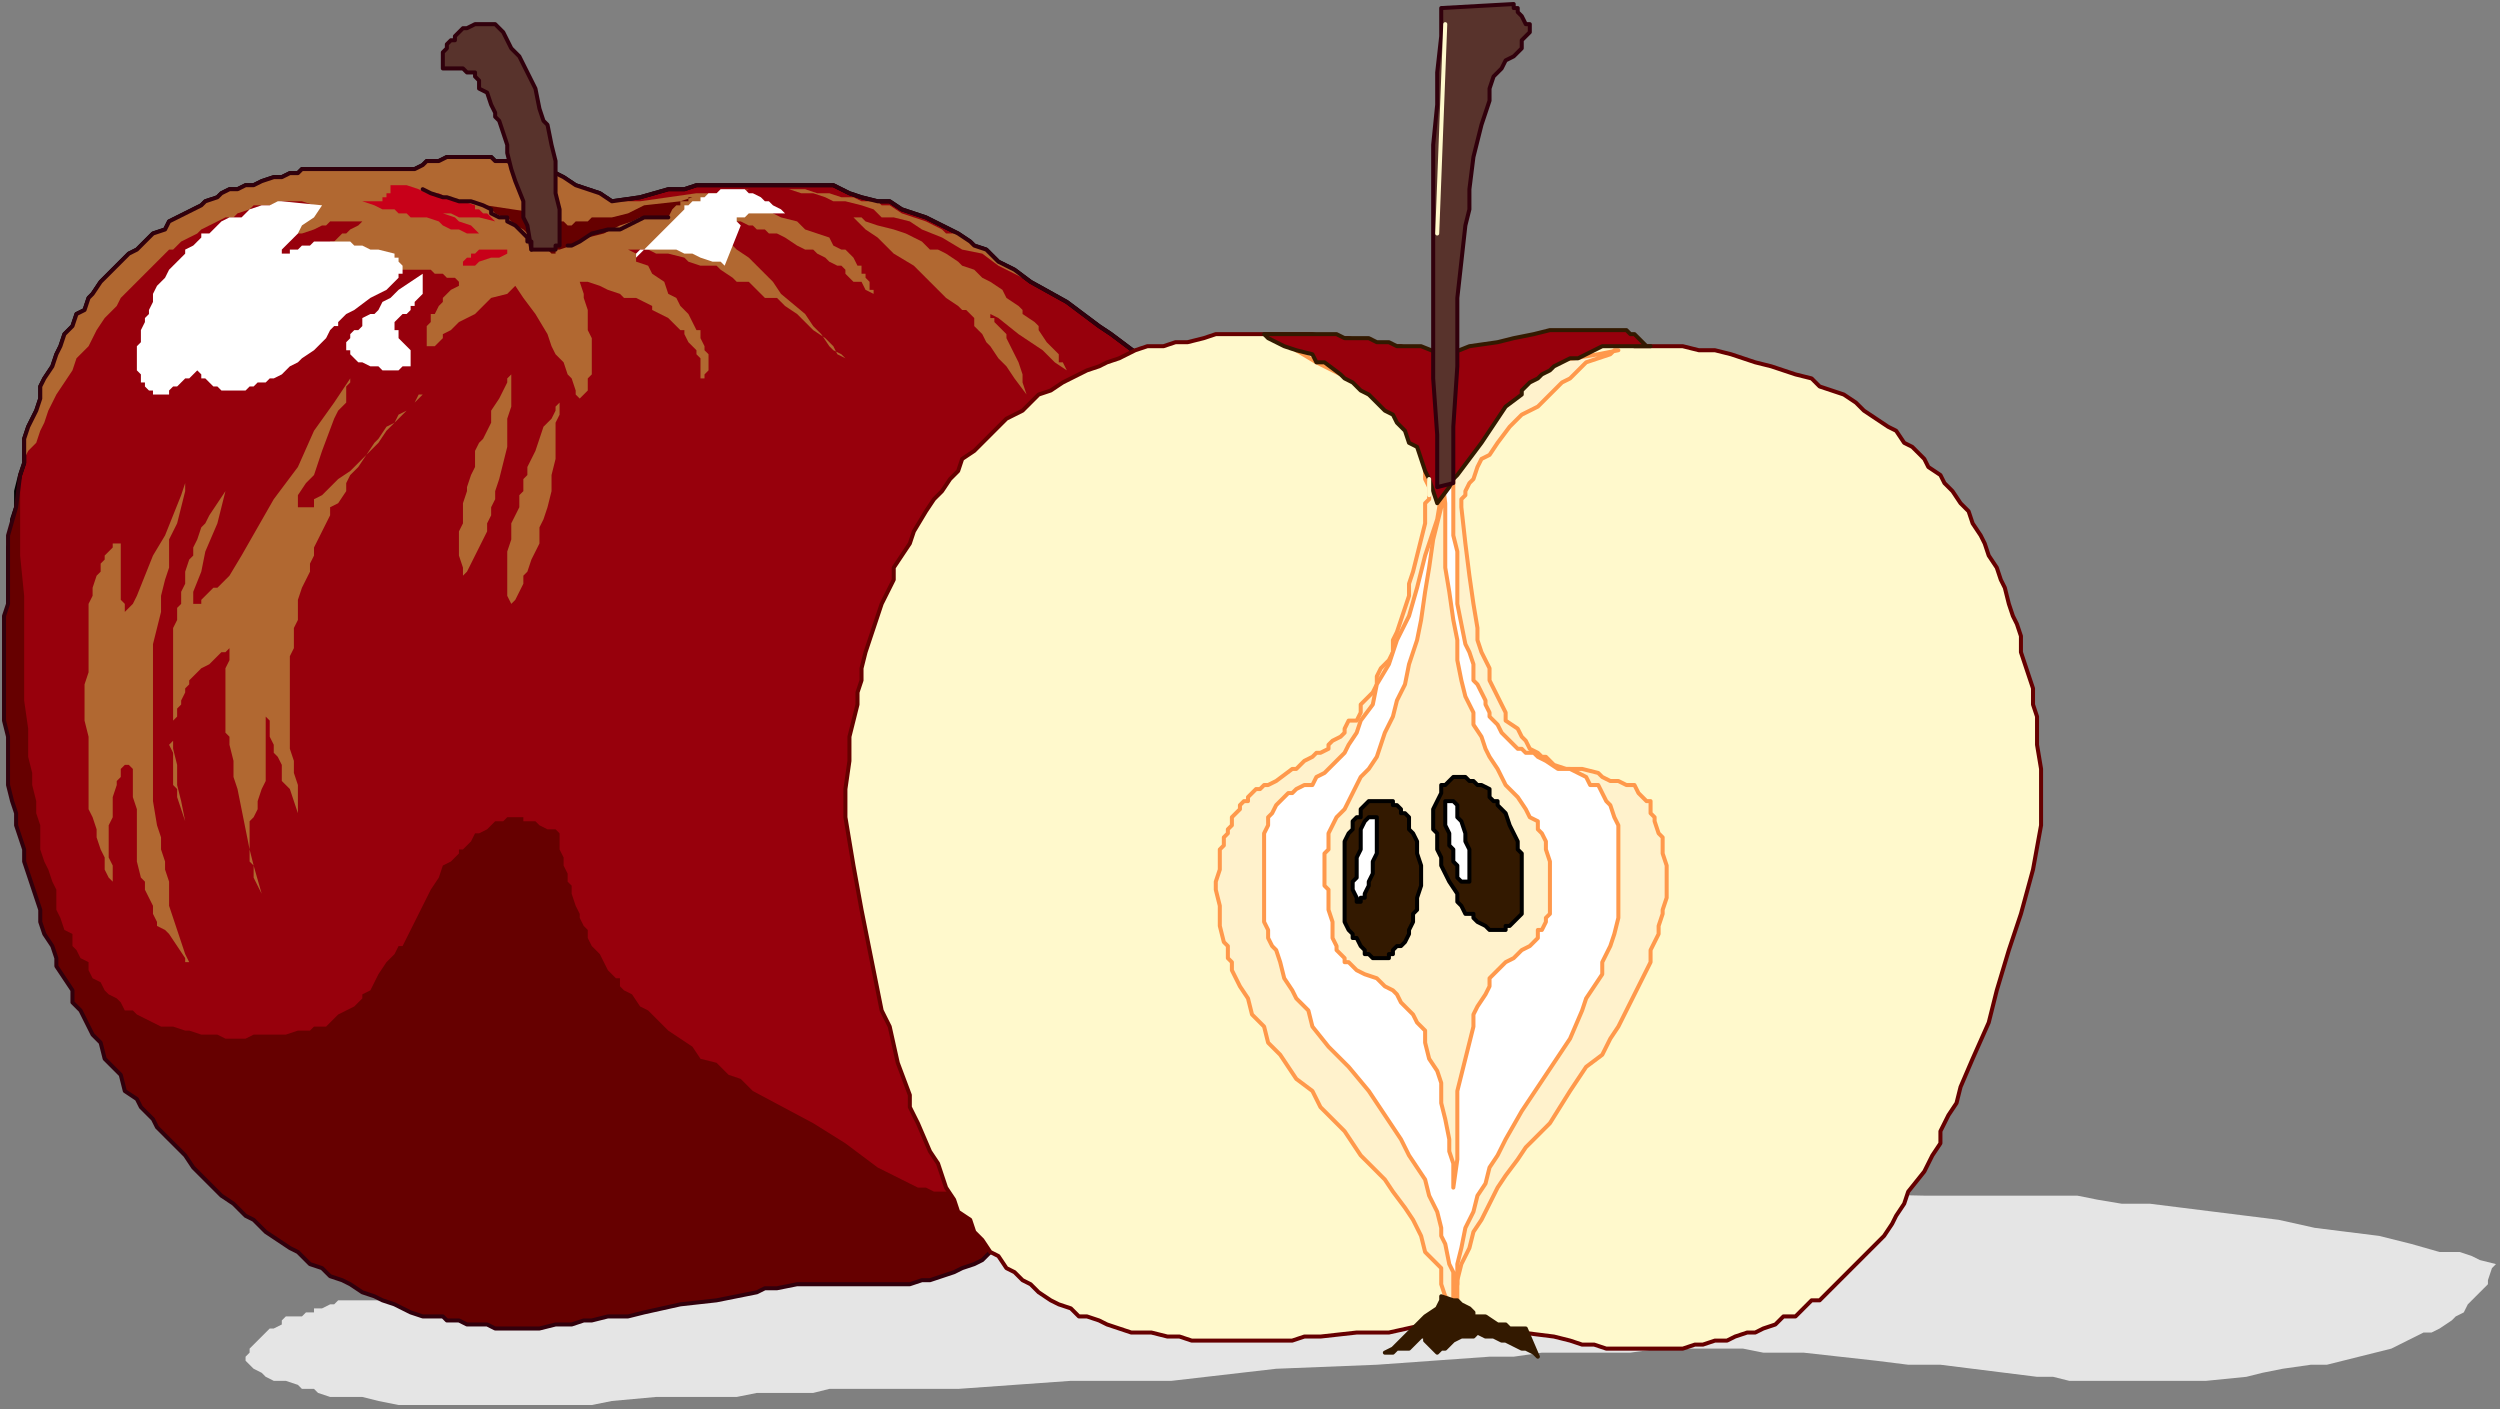 <?xml version="1.0" encoding="UTF-8" standalone="no"?>
<svg
   xmlns:dc="http://purl.org/dc/elements/1.1/"
   xmlns:cc="http://creativecommons.org/ns#"
   xmlns:rdf="http://www.w3.org/1999/02/22-rdf-syntax-ns#"
   xmlns:svg="http://www.w3.org/2000/svg"
   xmlns="http://www.w3.org/2000/svg"
   xmlns:sodipodi="http://sodipodi.sourceforge.net/DTD/sodipodi-0.dtd"
   xmlns:inkscape="http://www.inkscape.org/namespaces/inkscape"
   version="1.0"
   width="164.306mm"
   height="92.604mm"
   id="svg97"
   sodipodi:docname="FRUIT076.WMF">
  <rect width="100%" height="100%" fill="#808080" stroke="none"/>
  <sodipodi:namedview
     pagecolor="#ffffff"
     bordercolor="#666666"
     borderopacity="1"
     objecttolerance="10"
     gridtolerance="10"
     guidetolerance="10"
     inkscape:pageopacity="0"
     inkscape:pageshadow="2"
     inkscape:window-width="640"
     inkscape:window-height="480"
     id="namedview99" />
  <defs
     id="defs3">
    <pattern
       id="WMFhbasepattern"
       patternUnits="userSpaceOnUse"
       width="6"
       height="6"
       x="0"
       y="0" />
  </defs>
  <path
     style="fill:#e5e5e5;fill-rule:evenodd;fill-opacity:1;stroke:none;"
     d="  M 147,321   L 147,321   L 142,321   L 136,321   L 130,321   L 123,321   L 120,321   L 117,321   L 114,321   L 110,321   L 106,321   L 105,321   L 103,322   L 100,322   L 97,322   L 95,322   L 94,323   L 92,323   L 90,323   L 89,323   L 87,323   L 86,323   L 84,323   L 83,324   L 82,324   L 80,325   L 78,325   L 78,326   L 76,326   L 75,327   L 74,327   L 73,327   L 71,327   L 70,328   L 70,329   L 68,330   L 67,330   L 66,331   L 66,331   L 65,332   L 64,333   L 63,334   L 62,335   L 62,335   L 62,336   L 61,337   L 61,338   L 62,339   L 63,340   L 65,341   L 66,342   L 68,343   L 70,343   L 71,343   L 74,344   L 75,345   L 78,345   L 79,346   L 82,347   L 83,347   L 86,347   L 88,347   L 90,347   L 94,348   L 99,349   L 105,349   L 110,349   L 114,349   L 120,349   L 126,349   L 130,349   L 142,349   L 147,349   L 152,348   L 163,347   L 174,347   L 183,347   L 188,346   L 193,346   L 202,346   L 206,345   L 210,345   L 224,345   L 231,345   L 238,345   L 252,344   L 266,343   L 272,343   L 278,343   L 291,343   L 317,340   L 342,339   L 356,338   L 370,337   L 376,337   L 383,336   L 390,336   L 398,336   L 405,336   L 412,335   L 428,335   L 433,335   L 438,336   L 443,336   L 448,336   L 457,337   L 466,338   L 474,339   L 482,339   L 490,340   L 498,341   L 506,342   L 510,342   L 514,343   L 518,343   L 522,343   L 527,343   L 531,343   L 535,343   L 539,343   L 544,343   L 548,343   L 558,342   L 562,341   L 567,340   L 574,339   L 578,339   L 582,338   L 586,337   L 590,336   L 594,335   L 598,333   L 602,331   L 604,331   L 606,330   L 609,328   L 610,327   L 612,326   L 613,324   L 614,323   L 615,322   L 617,320   L 618,319   L 618,318   L 619,315   L 620,314   L 616,313   L 614,312   L 611,311   L 606,311   L 599,309   L 591,307   L 583,306   L 575,305   L 566,303   L 558,302   L 550,301   L 542,300   L 534,299   L 527,299   L 521,298   L 516,297   L 514,297   L 512,297   L 497,297   L 478,297   L 431,296   L 402,295   L 370,295   L 335,295   L 298,295   L 147,321  z "
     id="path5" />
  <path
     style="fill:#97000c;fill-rule:evenodd;fill-opacity:1;stroke:none;"
     d="  M 152,50   L 152,50   L 159,49   L 166,47   L 170,47   L 173,46   L 176,46   L 179,46   L 182,46   L 185,46   L 188,46   L 190,46   L 191,46   L 194,46   L 197,46   L 200,46   L 202,46   L 202,46   L 206,46   L 207,46   L 209,47   L 211,48   L 214,49   L 218,50   L 219,50   L 221,50   L 224,52   L 227,53   L 230,54   L 234,56   L 238,58   L 241,60   L 242,61   L 245,62   L 248,65   L 252,67   L 256,70   L 265,75   L 273,81   L 276,83   L 280,86   L 284,89   L 287,91   L 290,94   L 294,96   L 297,99   L 300,102   L 303,104   L 305,106   L 306,107   L 309,110   L 310,111   L 311,113   L 312,114   L 314,115   L 314,117   L 316,118   L 317,120   L 318,122   L 318,123   L 319,125   L 320,126   L 322,128   L 322,130   L 322,131   L 323,133   L 324,134   L 325,136   L 325,138   L 326,139   L 326,142   L 326,143   L 326,145   L 327,147   L 327,149   L 327,150   L 327,153   L 327,154   L 327,157   L 327,158   L 327,161   L 327,163   L 327,165   L 326,167   L 326,170   L 326,172   L 326,175   L 325,177   L 324,179   L 323,182   L 323,184   L 322,187   L 322,190   L 320,195   L 318,202   L 317,205   L 316,207   L 314,211   L 314,214   L 311,220   L 310,223   L 309,227   L 306,232   L 305,235   L 303,239   L 302,242   L 300,245   L 298,248   L 297,251   L 295,254   L 294,257   L 292,260   L 290,263   L 288,266   L 286,268   L 285,271   L 282,274   L 281,276   L 278,279   L 277,282   L 274,284   L 273,286   L 270,288   L 268,291   L 266,292   L 264,295   L 262,296   L 259,298   L 258,300   L 255,301   L 253,303   L 250,304   L 248,305   L 246,307   L 243,307   L 241,308   L 238,309   L 236,309   L 234,310   L 230,310   L 228,310   L 226,310   L 223,309   L 220,309   L 218,308   L 212,303   L 206,298   L 202,293   L 197,289   L 192,285   L 187,281   L 183,277   L 178,273   L 174,270   L 171,267   L 167,264   L 164,262   L 160,259   L 157,257   L 154,255   L 151,253   L 149,251   L 146,250   L 143,248   L 141,247   L 138,246   L 136,245   L 134,244   L 132,243   L 130,243   L 128,243   L 126,243   L 124,242   L 122,242   L 121,242   L 118,243   L 117,243   L 115,243   L 114,243   L 112,243   L 110,244   L 109,245   L 107,246   L 103,247   L 96,251   L 92,252   L 88,255   L 86,255   L 83,256   L 81,257   L 78,258   L 75,259   L 72,259   L 70,260   L 66,261   L 63,262   L 59,263   L 56,263   L 52,263   L 48,264   L 44,264   L 40,264   L 35,265   L 34,264   L 34,264   L 33,263   L 32,263   L 31,262   L 30,261   L 30,260   L 29,259   L 27,258   L 26,256   L 26,255   L 24,252   L 22,250   L 22,248   L 21,247   L 20,245   L 18,243   L 18,241   L 17,239   L 16,238   L 15,235   L 14,231   L 13,229   L 12,227   L 12,224   L 11,223   L 10,218   L 8,212   L 8,210   L 7,207   L 6,202   L 5,196   L 5,193   L 4,191   L 4,187   L 3,184   L 2,179   L 2,175   L 2,172   L 2,169   L 2,166   L 2,162   L 2,159   L 2,156   L 2,153   L 2,150   L 2,146   L 2,142   L 2,139   L 2,136   L 3,133   L 3,129   L 4,126   L 4,122   L 5,118   L 6,115   L 6,112   L 6,109   L 7,106   L 9,102   L 10,99   L 10,96   L 11,94   L 13,91   L 14,88   L 15,86   L 16,83   L 18,81   L 19,78   L 21,77   L 22,74   L 23,73   L 25,70   L 26,69   L 28,67   L 30,65   L 32,63   L 34,62   L 35,61   L 37,59   L 38,58   L 41,57   L 42,55   L 44,54   L 46,53   L 48,52   L 50,51   L 51,50   L 54,49   L 55,48   L 57,47   L 59,47   L 61,46   L 63,46   L 65,45   L 68,44   L 70,44   L 72,43   L 74,43   L 75,42   L 78,42   L 79,42   L 81,42   L 82,42   L 86,42   L 87,42   L 89,42   L 91,42   L 94,42   L 97,42   L 99,42   L 101,42   L 102,42   L 102,42   L 103,42   L 105,41   L 106,40   L 107,40   L 109,40   L 111,39   L 113,39   L 114,39   L 116,39   L 118,39   L 119,39   L 122,39   L 123,40   L 126,40   L 128,41   L 129,41   L 130,41   L 133,42   L 135,42   L 138,43   L 140,44   L 143,46   L 146,47   L 149,48   L 152,50  z "
     id="path7" />
  <path
     style="fill:none;stroke:#000000;stroke-width:1px;stroke-linecap:round;stroke-linejoin:round;stroke-miterlimit:4;stroke-dasharray:none;stroke-opacity:1;"
     d="  M 152,50   L 159,49   L 166,47   L 170,47   L 173,46   L 176,46   L 179,46   L 182,46   L 185,46   L 188,46   L 190,46   L 191,46   L 194,46   L 197,46   L 200,46   L 202,46   L 202,46   L 206,46   L 207,46   L 209,47   L 211,48   L 214,49   L 218,50   L 219,50   L 221,50   L 224,52   L 227,53   L 230,54   L 234,56   L 238,58   L 241,60   L 242,61   L 245,62   L 248,65   L 252,67   L 256,70   L 265,75   L 273,81   L 276,83   L 280,86   L 284,89   L 287,91   L 290,94   L 294,96   L 297,99   L 300,102   L 303,104   L 305,106   L 306,107   L 309,110   L 310,111   L 311,113   L 312,114   L 314,115   L 314,117   L 316,118   L 317,120   L 318,122   L 318,123   L 319,125   L 320,126   L 322,128   L 322,130   L 322,131   L 323,133   L 324,134   L 325,136   L 325,138   L 326,139   L 326,142   L 326,143   L 326,145   L 327,147   L 327,149   L 327,150   L 327,153   L 327,154   L 327,157   L 327,158   L 327,161   L 327,163   L 327,165   L 326,167   L 326,170   L 326,172   L 326,175   L 325,177   L 324,179   L 323,182   L 323,184   L 322,187   L 322,190   L 320,195   L 318,202   L 317,205   L 316,207   L 314,211   L 314,214   L 311,220   L 310,223   L 309,227   L 306,232   L 305,235   L 303,239   L 302,242   L 300,245   L 298,248   L 297,251   L 295,254   L 294,257   L 292,260   L 290,263   L 288,266   L 286,268   L 285,271   L 282,274   L 281,276   L 278,279   L 277,282   L 274,284   L 273,286   L 270,288   L 268,291   L 266,292   L 264,295   L 262,296   L 259,298   L 258,300   L 255,301   L 253,303   L 250,304   L 248,305   L 246,307   L 243,307   L 241,308   L 238,309   L 236,309   L 234,310   L 230,310   L 228,310   L 226,310   L 223,309   L 220,309   L 218,308   L 212,303   L 206,298   L 202,293   L 197,289   L 192,285   L 187,281   L 183,277   L 178,273   L 174,270   L 171,267   L 167,264   L 164,262   L 160,259   L 157,257   L 154,255   L 151,253   L 149,251   L 146,250   L 143,248   L 141,247   L 138,246   L 136,245   L 134,244   L 132,243   L 130,243   L 128,243   L 126,243   L 124,242   L 122,242   L 121,242   L 118,243   L 117,243   L 115,243   L 114,243   L 112,243   L 110,244   L 109,245   L 107,246   L 103,247   L 96,251   L 92,252   L 88,255   L 86,255   L 83,256   L 81,257   L 78,258   L 75,259   L 72,259   L 70,260   L 66,261   L 63,262   L 59,263   L 56,263   L 52,263   L 48,264   L 44,264   L 40,264   L 35,265   L 34,264   L 34,264   L 33,263   L 32,263   L 31,262   L 30,261   L 30,260   L 29,259   L 27,258   L 26,256   L 26,255   L 24,252   L 22,250   L 22,248   L 21,247   L 20,245   L 18,243   L 18,241   L 17,239   L 16,238   L 15,235   L 14,231   L 13,229   L 12,227   L 12,224   L 11,223   L 10,218   L 8,212   L 8,210   L 7,207   L 6,202   L 5,196   L 5,193   L 4,191   L 4,187   L 3,184   L 2,179   L 2,175   L 2,172   L 2,169   L 2,166   L 2,162   L 2,159   L 2,156   L 2,153   L 2,150   L 2,146   L 2,142   L 2,139   L 2,136   L 3,133   L 3,129   L 4,126   L 4,122   L 5,118   L 6,115   L 6,112   L 6,109   L 7,106   L 9,102   L 10,99   L 10,96   L 11,94   L 13,91   L 14,88   L 15,86   L 16,83   L 18,81   L 19,78   L 21,77   L 22,74   L 23,73   L 25,70   L 26,69   L 28,67   L 30,65   L 32,63   L 34,62   L 35,61   L 37,59   L 38,58   L 41,57   L 42,55   L 44,54   L 46,53   L 48,52   L 50,51   L 51,50   L 54,49   L 55,48   L 57,47   L 59,47   L 61,46   L 63,46   L 65,45   L 68,44   L 70,44   L 72,43   L 74,43   L 75,42   L 78,42   L 79,42   L 81,42   L 82,42   L 86,42   L 87,42   L 89,42   L 91,42   L 94,42   L 97,42   L 99,42   L 101,42   L 102,42   L 102,42   L 103,42   L 105,41   L 106,40   L 107,40   L 109,40   L 111,39   L 113,39   L 114,39   L 116,39   L 118,39   L 119,39   L 122,39   L 123,40   L 126,40   L 128,41   L 129,41   L 130,41   L 133,42   L 135,42   L 138,43   L 140,44   L 143,46   L 146,47   L 149,48   L 152,50  "
     id="path9" />
  <path
     style="fill:#660000;fill-rule:evenodd;fill-opacity:1;stroke:none;"
     d="  M 139,207   L 139,207   L 139,209   L 139,211   L 140,213   L 140,215   L 141,217   L 141,219   L 142,220   L 142,222   L 143,225   L 144,227   L 144,228   L 145,230   L 146,231   L 146,233   L 147,235   L 149,237   L 150,239   L 151,241   L 153,243   L 154,243   L 154,245   L 155,246   L 157,247   L 159,250   L 161,251   L 164,254   L 166,256   L 169,258   L 172,260   L 174,263   L 178,264   L 181,267   L 184,268   L 187,271   L 202,279   L 210,284   L 214,287   L 218,290   L 220,291   L 222,292   L 224,293   L 226,294   L 228,295   L 230,295   L 232,296   L 234,296   L 236,296   L 238,296   L 240,296   L 242,296   L 244,295   L 246,295   L 248,295   L 250,294   L 251,293   L 254,292   L 255,291   L 258,290   L 259,288   L 261,287   L 263,286   L 265,284   L 266,283   L 268,280   L 270,279   L 272,277   L 274,275   L 275,273   L 278,271   L 279,268   L 281,266   L 282,263   L 286,259   L 287,255   L 289,253   L 290,251   L 292,247   L 294,245   L 295,242   L 297,239   L 298,235   L 302,230   L 305,223   L 306,220   L 308,217   L 310,211   L 314,203   L 316,197   L 318,190   L 322,183   L 324,176   L 326,170   L 326,172   L 326,175   L 325,177   L 324,179   L 323,184   L 322,187   L 322,190   L 321,193   L 320,195   L 318,202   L 316,207   L 314,214   L 312,219   L 309,226   L 308,229   L 306,232   L 305,235   L 304,239   L 302,242   L 301,245   L 299,248   L 298,251   L 296,254   L 294,257   L 293,260   L 291,263   L 289,266   L 287,269   L 286,271   L 284,275   L 282,277   L 280,280   L 278,283   L 276,285   L 274,287   L 272,290   L 270,292   L 267,295   L 266,297   L 263,299   L 261,301   L 258,303   L 256,305   L 254,307   L 251,308   L 249,310   L 246,311   L 244,313   L 242,314   L 239,315   L 237,316   L 234,317   L 231,318   L 229,318   L 226,319   L 224,319   L 221,319   L 218,319   L 215,319   L 213,319   L 210,319   L 207,319   L 205,319   L 202,319   L 200,319   L 198,319   L 193,320   L 190,320   L 188,321   L 183,322   L 178,323   L 169,324   L 160,326   L 156,327   L 151,327   L 147,328   L 145,328   L 142,329   L 141,329   L 138,329   L 134,330   L 132,330   L 130,330   L 127,330   L 125,330   L 123,330   L 121,329   L 118,329   L 116,329   L 114,328   L 111,328   L 110,327   L 107,327   L 105,327   L 102,326   L 100,325   L 98,324   L 95,323   L 93,322   L 90,321   L 87,319   L 85,318   L 82,317   L 80,315   L 77,314   L 74,311   L 72,310   L 69,308   L 66,306   L 63,303   L 61,302   L 58,299   L 55,297   L 53,295   L 50,292   L 48,290   L 46,287   L 44,285   L 42,283   L 39,280   L 38,278   L 35,275   L 34,273   L 31,271   L 30,267   L 28,265   L 26,263   L 25,259   L 23,257   L 22,255   L 20,251   L 18,249   L 18,246   L 16,243   L 14,240   L 14,238   L 13,235   L 11,232   L 10,229   L 10,226   L 9,223   L 8,220   L 7,217   L 6,214   L 6,211   L 5,208   L 4,205   L 4,202   L 3,199   L 2,195   L 2,192   L 2,189   L 2,186   L 2,183   L 1,179   L 1,176   L 1,173   L 1,170   L 1,166   L 1,160   L 1,156   L 1,153   L 2,150   L 2,146   L 2,143   L 2,139   L 2,133   L 4,126   L 5,118   L 5,129   L 5,138   L 6,148   L 6,153   L 6,157   L 6,161   L 6,166   L 6,174   L 7,181   L 7,188   L 8,192   L 8,195   L 9,199   L 9,202   L 10,205   L 10,208   L 10,211   L 11,214   L 12,216   L 13,219   L 14,221   L 14,223   L 14,226   L 15,228   L 16,231   L 18,232   L 18,235   L 19,236   L 20,238   L 22,239   L 22,241   L 23,243   L 25,244   L 26,246   L 27,247   L 29,248   L 30,249   L 31,251   L 33,251   L 34,252   L 36,253   L 38,254   L 40,255   L 42,255   L 43,255   L 46,256   L 47,256   L 50,257   L 51,257   L 54,257   L 56,258   L 58,258   L 61,258   L 63,257   L 66,257   L 68,257   L 71,257   L 74,256   L 75,256   L 77,256   L 78,255   L 79,255   L 81,255   L 82,254   L 83,253   L 84,252   L 86,251   L 86,251   L 88,250   L 89,249   L 90,248   L 90,247   L 92,246   L 93,244   L 94,242   L 96,239   L 98,237   L 99,235   L 100,235   L 102,231   L 103,229   L 106,223   L 107,221   L 109,218   L 110,215   L 112,214   L 114,212   L 114,211   L 115,211   L 116,210   L 117,209   L 118,207   L 118,207   L 119,207   L 121,206   L 122,205   L 122,205   L 123,204   L 125,204   L 126,203   L 127,203   L 128,203   L 130,203   L 130,204   L 132,204   L 133,204   L 134,205   L 136,206   L 138,206   L 139,207  z "
     id="path11" />
  <path
     style="fill:#ffffff;fill-rule:evenodd;fill-opacity:1;stroke:none;"
     d="  M 105,68   L 105,68   L 102,70   L 99,72   L 97,74   L 95,75   L 94,77   L 93,78   L 92,78   L 90,79   L 90,81   L 89,82   L 88,82   L 88,82   L 87,83   L 87,84   L 86,85   L 86,86   L 86,86   L 86,86   L 86,87   L 87,87   L 87,88   L 88,89   L 88,89   L 89,90   L 90,90   L 90,90   L 90,90   L 92,91   L 94,91   L 95,92   L 96,92   L 97,92   L 98,92   L 98,92   L 98,92   L 99,92   L 100,91   L 101,91   L 101,91   L 102,91   L 102,91   L 102,90   L 102,90   L 102,90   L 102,90   L 102,89   L 102,88   L 102,87   L 101,86   L 100,85   L 99,84   L 99,83   L 99,82   L 98,82   L 98,82   L 98,82   L 98,81   L 98,81   L 98,80   L 98,80   L 99,79   L 100,78   L 100,78   L 101,78   L 102,77   L 102,76   L 103,76   L 103,75   L 104,74   L 104,74   L 104,74   L 105,73   L 105,72   L 105,70   L 105,70   L 105,70   L 105,69   L 105,68  z "
     id="path13" />
  <path
     style="fill:#b16831;fill-rule:evenodd;fill-opacity:1;stroke:none;"
     d="  M 184,48   L 184,48   L 185,48   L 185,49   L 186,49   L 186,50   L 186,50   L 188,50   L 190,51   L 192,53   L 194,54   L 198,55   L 199,56   L 200,57   L 203,58   L 206,59   L 207,61   L 209,62   L 210,62   L 211,63   L 212,64   L 213,66   L 214,66   L 214,66   L 214,67   L 214,68   L 215,68   L 215,69   L 216,70   L 216,70   L 216,71   L 216,72   L 217,72   L 217,73   L 215,72   L 214,70   L 212,70   L 210,68   L 210,67   L 209,66   L 208,66   L 206,65   L 205,64   L 203,63   L 202,62   L 200,62   L 198,61   L 195,59   L 193,58   L 191,58   L 190,57   L 188,57   L 187,56   L 186,56   L 184,55   L 183,55   L 182,55   L 180,55   L 178,55   L 178,55   L 177,55   L 176,55   L 175,55   L 174,55   L 176,56   L 177,56   L 178,57   L 178,58   L 180,58   L 181,60   L 182,61   L 183,62   L 186,64   L 189,67   L 192,70   L 194,73   L 200,78   L 202,81   L 204,83   L 206,86   L 207,87   L 209,88   L 210,89   L 208,88   L 207,86   L 205,84   L 202,82   L 200,80   L 198,78   L 195,76   L 193,74   L 191,74   L 190,74   L 188,72   L 186,70   L 183,70   L 182,69   L 179,67   L 178,66   L 175,66   L 174,66   L 171,65   L 170,64   L 166,63   L 165,63   L 163,63   L 161,62   L 159,62   L 158,62   L 156,62   L 158,63   L 158,65   L 161,66   L 162,68   L 165,70   L 166,73   L 168,74   L 169,76   L 170,77   L 171,78   L 172,80   L 173,82   L 174,82   L 174,84   L 175,86   L 175,86   L 175,87   L 176,88   L 176,89   L 176,90   L 176,91   L 176,91   L 176,92   L 175,93   L 175,93   L 175,94   L 175,94   L 174,94   L 174,95   L 174,95   L 174,94   L 174,94   L 174,92   L 174,91   L 174,90   L 174,90   L 174,89   L 173,88   L 173,87   L 172,86   L 172,86   L 171,85   L 170,83   L 170,82   L 169,82   L 168,81   L 167,80   L 166,79   L 164,78   L 162,77   L 162,76   L 160,75   L 158,74   L 157,74   L 155,74   L 154,73   L 151,72   L 149,71   L 146,70   L 145,70   L 143,70   L 144,70   L 145,73   L 145,74   L 146,77   L 146,79   L 146,82   L 147,84   L 147,85   L 147,86   L 147,88   L 147,89   L 147,90   L 147,91   L 147,92   L 147,93   L 146,94   L 146,94   L 146,96   L 146,97   L 145,98   L 145,98   L 144,99   L 143,98   L 143,97   L 142,94   L 141,93   L 140,90   L 138,88   L 137,86   L 136,83   L 133,78   L 130,74   L 128,71   L 126,73   L 122,74   L 121,75   L 119,77   L 118,78   L 116,79   L 114,80   L 112,82   L 110,83   L 110,84   L 110,84   L 108,86   L 107,86   L 107,87   L 107,86   L 106,86   L 106,86   L 106,85   L 106,84   L 106,84   L 106,82   L 106,82   L 106,82   L 106,81   L 107,80   L 107,79   L 107,78   L 108,78   L 109,76   L 110,75   L 110,74   L 111,73   L 112,72   L 114,71   L 114,70   L 114,70   L 113,69   L 112,69   L 111,69   L 110,68   L 110,68   L 108,68   L 107,67   L 105,67   L 102,67   L 99,67   L 98,67   L 97,67   L 95,67   L 94,67   L 91,67   L 89,67   L 86,68   L 84,68   L 82,69   L 81,70   L 79,70   L 78,70   L 78,70   L 78,68   L 79,66   L 80,64   L 80,63   L 81,62   L 81,62   L 82,62   L 82,61   L 82,61   L 82,60   L 83,60   L 84,59   L 85,58   L 86,58   L 87,57   L 89,56   L 90,55   L 90,55   L 89,55   L 87,55   L 86,55   L 84,55   L 82,55   L 81,56   L 80,56   L 78,57   L 75,58   L 72,58   L 70,59   L 69,59   L 66,60   L 66,60   L 65,60   L 66,58   L 66,57   L 66,57   L 66,56   L 66,56   L 66,56   L 68,55   L 70,54   L 71,54   L 73,53   L 75,52   L 78,51   L 75,50   L 74,50   L 71,50   L 70,50   L 67,51   L 66,51   L 63,51   L 62,52   L 59,53   L 58,54   L 56,54   L 54,55   L 52,56   L 50,57   L 49,58   L 47,59   L 45,60   L 43,62   L 42,62   L 40,64   L 38,66   L 38,66   L 36,68   L 34,70   L 33,71   L 31,73   L 30,74   L 29,76   L 27,78   L 26,79   L 24,82   L 22,86   L 21,87   L 19,89   L 18,92   L 16,95   L 14,98   L 12,102   L 11,105   L 10,107   L 9,110   L 7,112   L 6,114   L 6,115   L 5,118   L 5,118   L 6,115   L 6,112   L 6,109   L 7,106   L 9,102   L 10,99   L 10,96   L 11,94   L 13,91   L 14,88   L 15,86   L 16,83   L 18,81   L 19,78   L 21,77   L 22,74   L 23,73   L 25,70   L 26,69   L 28,67   L 30,65   L 32,63   L 34,62   L 35,61   L 37,59   L 38,58   L 41,57   L 42,55   L 44,54   L 46,53   L 48,52   L 50,51   L 51,50   L 54,49   L 55,48   L 57,47   L 59,47   L 61,46   L 63,46   L 65,45   L 68,44   L 70,44   L 72,43   L 74,43   L 75,42   L 78,42   L 79,42   L 81,42   L 82,42   L 86,42   L 87,42   L 89,42   L 91,42   L 94,42   L 97,42   L 99,42   L 101,42   L 102,42   L 102,42   L 103,42   L 105,41   L 106,40   L 107,40   L 109,40   L 111,39   L 113,39   L 114,39   L 116,39   L 118,39   L 119,39   L 122,39   L 123,40   L 126,40   L 128,41   L 129,41   L 130,41   L 133,42   L 135,42   L 138,43   L 140,44   L 143,46   L 146,47   L 149,48   L 152,50   L 159,50   L 166,49   L 173,48   L 179,48   L 186,47   L 188,47   L 191,47   L 194,47   L 195,47   L 197,47   L 200,47   L 203,48   L 206,48   L 209,49   L 210,49   L 212,49   L 214,50   L 218,50   L 219,51   L 221,51   L 224,53   L 227,54   L 230,55   L 234,57   L 235,58   L 238,58   L 241,60   L 245,62   L 248,65   L 252,67   L 256,70   L 254,69   L 248,66   L 244,63   L 239,62   L 234,59   L 229,57   L 226,55   L 222,54   L 219,54   L 217,52   L 214,51   L 210,50   L 207,50   L 205,49   L 202,48   L 200,48   L 199,48   L 196,47   L 195,47   L 194,47   L 192,47   L 191,47   L 190,47   L 189,47   L 187,47   L 186,47   L 186,47   L 184,48  z "
     id="path15" />
  <path
     style="fill:#c80019;fill-rule:evenodd;fill-opacity:1;stroke:none;"
     d="  M 97,46   L 97,46   L 98,46   L 101,46   L 104,47   L 106,48   L 109,48   L 111,49   L 113,50   L 115,50   L 118,51   L 118,52   L 119,52   L 120,53   L 121,53   L 122,54   L 122,54   L 122,54   L 123,55   L 119,54   L 118,54   L 117,54   L 114,54   L 112,53   L 110,53   L 110,53   L 109,53   L 110,53   L 113,54   L 114,55   L 117,56   L 118,57   L 119,58   L 120,58   L 118,58   L 116,58   L 114,57   L 112,57   L 110,56   L 109,55   L 106,54   L 102,54   L 101,53   L 99,53   L 98,52   L 95,52   L 93,51   L 90,50   L 92,50   L 93,50   L 94,50   L 94,50   L 95,50   L 95,49   L 96,49   L 96,48   L 97,48   L 97,47   L 97,47   L 97,46   L 97,46   L 97,46  z "
     id="path17" />
  <path
     style="fill:#c80019;fill-rule:evenodd;fill-opacity:1;stroke:none;"
     d="  M 126,63   L 126,63   L 126,62   L 126,62   L 124,62   L 123,62   L 122,62   L 122,62   L 121,62   L 120,62   L 119,62   L 118,63   L 118,63   L 117,63   L 117,64   L 116,64   L 116,64   L 115,65   L 115,66   L 115,66   L 115,66   L 115,66   L 115,66   L 115,66   L 116,66   L 117,66   L 118,66   L 119,65   L 122,64   L 124,64   L 126,63  z "
     id="path19" />
  <path
     style="fill:#b16831;fill-rule:evenodd;fill-opacity:1;stroke:none;"
     d="  M 212,54   L 212,54   L 214,54   L 215,55   L 218,56   L 222,57   L 225,58   L 229,60   L 231,62   L 233,62   L 235,63   L 238,65   L 239,66   L 242,67   L 244,69   L 246,70   L 249,72   L 250,74   L 253,76   L 254,77   L 254,78   L 257,80   L 258,81   L 258,82   L 260,85   L 261,86   L 262,87   L 263,88   L 263,90   L 264,90   L 265,92   L 262,90   L 259,87   L 256,85   L 253,83   L 248,79   L 246,78   L 246,78   L 246,79   L 247,79   L 247,80   L 248,81   L 249,82   L 250,83   L 250,84   L 251,86   L 252,88   L 253,90   L 254,93   L 254,95   L 255,98   L 252,94   L 250,91   L 248,89   L 246,86   L 245,85   L 244,83   L 243,82   L 242,81   L 242,79   L 242,79   L 241,78   L 241,78   L 240,77   L 239,77   L 238,76   L 235,74   L 231,70   L 227,66   L 222,63   L 218,59   L 215,57   L 212,54  z "
     id="path21" />
  <path
     style="fill:#b16831;fill-rule:evenodd;fill-opacity:1;stroke:none;"
     d="  M 127,93   L 127,93   L 126,94   L 126,95   L 125,97   L 124,99   L 122,102   L 122,103   L 122,105   L 120,109   L 119,110   L 118,112   L 118,114   L 118,116   L 117,118   L 116,121   L 116,122   L 116,122   L 115,125   L 115,127   L 115,130   L 114,132   L 114,134   L 114,136   L 114,138   L 115,141   L 115,143   L 116,142   L 117,140   L 118,138   L 119,136   L 120,134   L 121,132   L 121,130   L 122,128   L 122,126   L 123,124   L 123,122   L 124,119   L 125,115   L 126,111   L 126,107   L 126,104   L 127,101   L 127,98   L 127,94   L 127,93  z "
     id="path23" />
  <path
     style="fill:#ffffff;fill-rule:evenodd;fill-opacity:1;stroke:none;"
     d="  M 169,53   L 169,53   L 169,53   L 170,52   L 170,51   L 171,51   L 172,50   L 173,50   L 174,50   L 174,49   L 175,49   L 176,48   L 178,48   L 178,48   L 179,47   L 180,47   L 182,47   L 182,47   L 184,47   L 185,47   L 186,48   L 187,48   L 189,49   L 190,50   L 190,50   L 191,50   L 192,51   L 194,52   L 195,53   L 192,53   L 190,53   L 187,53   L 186,53   L 185,54   L 184,54   L 183,54   L 183,54   L 183,54   L 183,54   L 183,54   L 183,54   L 183,54   L 183,54   L 183,55   L 183,55   L 184,56   L 184,56   L 180,66   L 179,65   L 177,65   L 174,64   L 172,63   L 170,63   L 168,62   L 166,62   L 164,62   L 163,62   L 162,62   L 162,62   L 161,62   L 160,62   L 159,62   L 158,63   L 158,63   L 158,63   L 158,64   L 157,65   L 158,64   L 162,60   L 169,53  z "
     id="path25" />
  <path
     style="fill:#660000;fill-rule:evenodd;fill-opacity:1;stroke:none;"
     d="  M 114,50   L 114,50   L 114,50   L 115,50   L 117,50   L 118,50   L 119,51   L 122,52   L 123,53   L 125,54   L 126,54   L 126,54   L 127,55   L 128,56   L 130,57   L 131,58   L 132,58   L 133,59   L 134,60   L 134,61   L 135,62   L 136,62   L 136,62   L 137,63   L 138,63   L 138,63   L 138,63   L 138,63   L 138,63   L 138,62   L 139,62   L 139,62   L 139,62   L 139,62   L 142,61   L 146,59   L 150,58   L 152,57   L 154,56   L 157,55   L 159,54   L 160,54   L 161,54   L 162,54   L 163,54   L 164,54   L 165,54   L 165,54   L 166,54   L 166,54   L 167,52   L 167,52   L 168,51   L 169,51   L 169,50   L 170,50   L 170,50   L 171,50   L 171,49   L 172,49   L 173,49   L 174,49   L 174,49   L 172,49   L 169,50   L 160,51   L 156,53   L 152,54   L 148,54   L 147,54   L 146,55   L 146,55   L 145,55   L 143,55   L 142,56   L 141,56   L 140,55   L 140,55   L 139,55   L 134,53   L 114,50  z "
     id="path27" />
  <path
     style="fill:#ffffff;fill-rule:evenodd;fill-opacity:1;stroke:none;"
     d="  M 70,50   L 70,50   L 69,50   L 67,51   L 65,51   L 62,52   L 61,53   L 60,54   L 58,54   L 57,54   L 55,55   L 54,56   L 52,58   L 50,58   L 50,59   L 48,61   L 46,62   L 46,63   L 45,64   L 44,65   L 43,66   L 42,67   L 41,69   L 39,71   L 38,73   L 38,74   L 38,75   L 37,77   L 37,78   L 36,79   L 36,80   L 35,82   L 35,83   L 35,85   L 34,86   L 34,87   L 34,88   L 34,89   L 34,90   L 34,90   L 34,91   L 34,92   L 35,93   L 35,94   L 35,94   L 35,95   L 36,95   L 36,96   L 37,97   L 37,97   L 38,97   L 38,98   L 38,98   L 38,98   L 39,98   L 39,98   L 40,98   L 41,98   L 42,98   L 42,97   L 42,97   L 43,96   L 44,96   L 45,95   L 46,94   L 47,94   L 48,93   L 49,92   L 50,93   L 50,94   L 50,94   L 51,94   L 52,95   L 52,95   L 53,96   L 54,96   L 54,96   L 54,96   L 55,97   L 56,97   L 57,97   L 58,97   L 59,97   L 60,97   L 61,97   L 62,96   L 63,96   L 64,95   L 66,95   L 67,94   L 68,94   L 70,93   L 71,92   L 72,91   L 74,90   L 74,90   L 75,89   L 78,87   L 79,86   L 81,84   L 82,82   L 82,82   L 83,81   L 84,81   L 84,80   L 85,79   L 86,78   L 88,77   L 92,74   L 94,73   L 96,72   L 98,70   L 98,70   L 99,69   L 99,68   L 100,68   L 100,67   L 100,66   L 100,66   L 100,66   L 100,66   L 100,66   L 100,66   L 99,65   L 99,64   L 98,64   L 98,64   L 98,63   L 94,62   L 92,62   L 90,61   L 88,61   L 87,60   L 86,60   L 85,60   L 84,60   L 82,60   L 81,60   L 79,60   L 78,60   L 78,60   L 77,61   L 76,61   L 75,61   L 74,62   L 74,62   L 72,62   L 72,63   L 71,63   L 70,63   L 70,63   L 70,63   L 70,63   L 70,63   L 70,63   L 70,62   L 70,62   L 70,62   L 71,61   L 72,60   L 74,58   L 75,56   L 78,54   L 80,51   L 70,50  z "
     id="path29" />
  <path
     style="fill:#b16831;fill-rule:evenodd;fill-opacity:1;stroke:none;"
     d="  M 105,98   L 105,98   L 104,98   L 103,100   L 102,101   L 101,102   L 99,103   L 98,105   L 96,106   L 94,109   L 93,110   L 91,113   L 89,116   L 88,117   L 87,118   L 86,120   L 86,122   L 84,125   L 82,126   L 82,128   L 81,130   L 80,132   L 79,134   L 78,136   L 78,138   L 77,140   L 77,142   L 76,144   L 75,146   L 74,149   L 74,151   L 74,154   L 73,156   L 73,158   L 73,161   L 72,163   L 72,166   L 72,169   L 72,171   L 72,174   L 72,177   L 72,180   L 72,183   L 72,186   L 73,189   L 73,192   L 74,195   L 74,199   L 74,202   L 75,205   L 74,202   L 73,199   L 72,196   L 70,194   L 70,190   L 69,188   L 68,187   L 68,185   L 67,183   L 67,182   L 67,181   L 67,179   L 66,178   L 66,175   L 66,179   L 66,181   L 66,183   L 66,186   L 66,188   L 66,190   L 66,192   L 66,194   L 65,196   L 64,199   L 64,201   L 63,203   L 63,203   L 62,204   L 62,205   L 62,206   L 62,207   L 62,207   L 62,208   L 62,209   L 62,210   L 62,211   L 62,214   L 63,215   L 63,218   L 65,222   L 63,215   L 62,211   L 60,201   L 59,196   L 58,193   L 58,189   L 57,185   L 57,183   L 56,182   L 56,180   L 56,179   L 56,177   L 56,175   L 56,175   L 56,173   L 56,171   L 56,170   L 56,168   L 56,166   L 57,164   L 57,162   L 57,161   L 57,161   L 56,162   L 55,162   L 52,165   L 50,166   L 50,166   L 49,167   L 48,168   L 47,169   L 47,170   L 46,171   L 46,172   L 45,174   L 45,175   L 44,176   L 44,178   L 43,179   L 43,181   L 43,183   L 43,184   L 42,185   L 43,187   L 43,189   L 43,190   L 43,192   L 43,194   L 43,195   L 44,196   L 44,198   L 45,201   L 46,204   L 45,199   L 44,195   L 44,190   L 43,186   L 43,182   L 43,178   L 43,175   L 43,171   L 43,168   L 43,165   L 43,162   L 43,159   L 43,156   L 44,154   L 44,151   L 45,150   L 45,147   L 46,145   L 46,143   L 46,142   L 47,139   L 48,138   L 48,136   L 49,134   L 50,131   L 51,130   L 52,128   L 54,125   L 56,122   L 54,130   L 51,137   L 50,142   L 48,147   L 48,148   L 48,148   L 48,149   L 48,149   L 48,150   L 48,150   L 48,150   L 48,150   L 49,150   L 49,150   L 50,150   L 50,149   L 50,149   L 51,148   L 52,147   L 53,146   L 54,146   L 55,145   L 56,144   L 57,143   L 60,138   L 64,131   L 68,124   L 74,116   L 78,107   L 83,100   L 85,97   L 87,94   L 87,95   L 86,96   L 86,96   L 86,98   L 86,98   L 86,100   L 85,101   L 84,102   L 83,104   L 80,112   L 78,118   L 76,120   L 74,123   L 74,124   L 74,126   L 74,126   L 74,126   L 74,126   L 74,126   L 74,126   L 74,126   L 74,126   L 74,126   L 75,126   L 76,126   L 78,126   L 78,124   L 80,123   L 81,122   L 82,121   L 84,119   L 87,117   L 90,114   L 94,110   L 96,107   L 99,104   L 103,100   L 105,98  z "
     id="path31" />
  <path
     style="fill:#b16831;fill-rule:evenodd;fill-opacity:1;stroke:none;"
     d="  M 139,100   L 139,100   L 138,101   L 138,102   L 137,104   L 135,106   L 134,109   L 133,112   L 131,116   L 131,118   L 130,119   L 130,122   L 129,123   L 129,126   L 128,128   L 127,130   L 127,132   L 127,134   L 126,137   L 126,139   L 126,141   L 126,143   L 126,146   L 126,147   L 126,148   L 127,150   L 128,149   L 129,147   L 130,145   L 130,143   L 131,142   L 132,139   L 133,137   L 134,135   L 134,133   L 134,131   L 135,129   L 136,126   L 137,122   L 137,118   L 138,114   L 138,111   L 138,108   L 138,105   L 139,103   L 139,101   L 139,100  z "
     id="path33" />
  <path
     style="fill:#b16831;fill-rule:evenodd;fill-opacity:1;stroke:none;"
     d="  M 46,120   L 46,120   L 46,120   L 46,122   L 45,126   L 44,130   L 43,132   L 42,134   L 42,138   L 42,141   L 41,144   L 40,148   L 40,152   L 39,156   L 38,160   L 38,165   L 38,169   L 38,174   L 38,176   L 38,179   L 38,184   L 38,189   L 38,195   L 38,199   L 39,205   L 40,208   L 40,211   L 41,214   L 41,216   L 42,219   L 42,222   L 42,225   L 43,228   L 44,231   L 45,234   L 46,237   L 47,239   L 46,239   L 46,238   L 44,235   L 42,232   L 41,231   L 39,230   L 39,229   L 38,227   L 38,227   L 38,226   L 38,225   L 37,223   L 37,223   L 36,221   L 36,219   L 35,218   L 34,214   L 34,211   L 34,209   L 34,204   L 34,201   L 33,198   L 33,191   L 32,190   L 32,190   L 31,190   L 31,190   L 31,190   L 31,190   L 30,191   L 30,191   L 30,191   L 30,192   L 30,193   L 29,194   L 29,195   L 29,195   L 28,198   L 28,200   L 28,201   L 28,203   L 27,205   L 27,207   L 27,207   L 27,211   L 27,213   L 28,215   L 28,216   L 28,218   L 28,219   L 28,219   L 27,218   L 26,216   L 26,215   L 26,215   L 26,213   L 25,211   L 25,211   L 24,208   L 24,206   L 23,203   L 22,201   L 22,198   L 22,195   L 22,192   L 22,189   L 22,186   L 22,183   L 21,179   L 21,177   L 21,174   L 21,170   L 22,167   L 22,164   L 22,161   L 22,158   L 22,155   L 22,153   L 22,150   L 23,148   L 23,146   L 24,143   L 25,142   L 25,140   L 26,139   L 26,138   L 27,137   L 28,136   L 28,136   L 28,135   L 29,135   L 29,135   L 29,135   L 30,135   L 30,136   L 30,136   L 30,137   L 30,138   L 30,141   L 30,143   L 30,145   L 30,146   L 30,149   L 31,150   L 31,151   L 31,152   L 32,151   L 33,150   L 34,148   L 36,143   L 38,138   L 41,133   L 45,123   L 46,120  z "
     id="path35" />
  <path
     style="fill:none;stroke:#31000c;stroke-width:1px;stroke-linecap:round;stroke-linejoin:round;stroke-miterlimit:4;stroke-dasharray:none;stroke-opacity:1;"
     d="  M 152,50   L 159,49   L 166,47   L 170,47   L 173,46   L 176,46   L 179,46   L 182,46   L 185,46   L 188,46   L 190,46   L 191,46   L 194,46   L 197,46   L 200,46   L 202,46   L 202,46   L 206,46   L 207,46   L 209,47   L 211,48   L 214,49   L 218,50   L 219,50   L 221,50   L 224,52   L 227,53   L 230,54   L 234,56   L 238,58   L 241,60   L 242,61   L 245,62   L 248,65   L 252,67   L 256,70   L 265,75   L 273,81   L 276,83   L 280,86   L 284,89   L 287,91   L 290,94   L 294,96   L 297,99   L 300,102   L 303,104   L 305,106   L 306,107   L 309,110   L 310,111   L 311,113   L 312,114   L 314,115   L 314,117   L 316,118   L 317,120   L 318,122   L 318,123   L 319,125   L 320,126   L 322,128   L 322,130   L 322,131   L 323,133   L 324,134   L 325,136   L 325,138   L 326,139   L 326,142   L 326,143   L 326,145   L 327,147   L 327,149   L 327,150   L 327,153   L 327,154   L 327,157   L 327,158   L 327,161   L 327,163   L 327,165   L 326,167   L 326,170   L 326,172   L 326,175   L 325,177   L 324,179   L 323,184   L 322,187   L 322,190   L 321,193   L 320,195   L 318,202   L 316,207   L 314,214   L 312,219   L 309,226   L 308,229   L 306,232   L 305,235   L 304,239   L 302,242   L 301,245   L 299,248   L 298,251   L 296,254   L 294,257   L 293,260   L 291,263   L 289,266   L 287,269   L 286,271   L 284,275   L 282,277   L 280,280   L 278,283   L 276,285   L 274,287   L 272,290   L 270,292   L 267,295   L 266,297   L 263,299   L 261,301   L 258,303   L 256,305   L 254,307   L 251,308   L 249,310   L 246,311   L 244,313   L 242,314   L 239,315   L 237,316   L 234,317   L 231,318   L 229,318   L 226,319   L 224,319   L 221,319   L 218,319   L 215,319   L 213,319   L 210,319   L 207,319   L 205,319   L 202,319   L 200,319   L 198,319   L 193,320   L 190,320   L 188,321   L 183,322   L 178,323   L 169,324   L 160,326   L 156,327   L 151,327   L 147,328   L 145,328   L 142,329   L 141,329   L 138,329   L 134,330   L 132,330   L 130,330   L 127,330   L 125,330   L 123,330   L 121,329   L 118,329   L 116,329   L 114,328   L 111,328   L 110,327   L 107,327   L 105,327   L 102,326   L 100,325   L 98,324   L 95,323   L 93,322   L 90,321   L 87,319   L 85,318   L 82,317   L 80,315   L 77,314   L 74,311   L 72,310   L 69,308   L 66,306   L 63,303   L 61,302   L 58,299   L 55,297   L 53,295   L 50,292   L 48,290   L 46,287   L 44,285   L 42,283   L 39,280   L 38,278   L 35,275   L 34,273   L 31,271   L 30,267   L 28,265   L 26,263   L 25,259   L 23,257   L 22,255   L 20,251   L 18,249   L 18,246   L 16,243   L 14,240   L 14,238   L 13,235   L 11,232   L 10,229   L 10,226   L 9,223   L 8,220   L 7,217   L 6,214   L 6,211   L 5,208   L 4,205   L 4,202   L 3,199   L 2,195   L 2,192   L 2,189   L 2,186   L 2,183   L 1,179   L 1,176   L 1,173   L 1,170   L 1,166   L 1,160   L 1,156   L 1,153   L 2,150   L 2,146   L 2,143   L 2,139   L 2,133   L 4,126   L 5,118   L 6,115   L 6,112   L 6,109   L 7,106   L 9,102   L 10,99   L 10,96   L 11,94   L 13,91   L 14,88   L 15,86   L 16,83   L 18,81   L 19,78   L 21,77   L 22,74   L 23,73   L 25,70   L 26,69   L 28,67   L 30,65   L 32,63   L 34,62   L 35,61   L 37,59   L 38,58   L 41,57   L 42,55   L 44,54   L 46,53   L 48,52   L 50,51   L 51,50   L 54,49   L 55,48   L 57,47   L 59,47   L 61,46   L 63,46   L 65,45   L 68,44   L 70,44   L 72,43   L 74,43   L 75,42   L 78,42   L 79,42   L 81,42   L 82,42   L 86,42   L 87,42   L 89,42   L 91,42   L 94,42   L 97,42   L 99,42   L 101,42   L 102,42   L 102,42   L 103,42   L 105,41   L 106,40   L 107,40   L 109,40   L 111,39   L 113,39   L 114,39   L 116,39   L 118,39   L 119,39   L 122,39   L 123,40   L 126,40   L 128,41   L 129,41   L 130,41   L 133,42   L 135,42   L 138,43   L 140,44   L 143,46   L 146,47   L 149,48   L 152,50  "
     id="path37" />
  <path
     style="fill:#58332c;fill-rule:evenodd;fill-opacity:1;stroke:none;"
     d="  M 139,61   L 139,61   L 139,59   L 139,54   L 139,52   L 138,48   L 138,45   L 138,40   L 137,36   L 136,31   L 135,30   L 134,27   L 133,22   L 132,20   L 131,18   L 130,16   L 129,14   L 127,12   L 126,10   L 125,8   L 123,6   L 121,6   L 120,6   L 119,6   L 118,6   L 116,7   L 115,7   L 114,8   L 113,9   L 113,10   L 112,10   L 111,11   L 111,12   L 110,13   L 110,14   L 110,16   L 110,17   L 110,17   L 110,17   L 110,17   L 111,17   L 112,17   L 113,17   L 114,17   L 114,17   L 115,17   L 116,18   L 116,18   L 117,18   L 118,18   L 118,18   L 118,19   L 119,20   L 119,22   L 121,23   L 122,26   L 122,26   L 123,28   L 123,29   L 124,30   L 125,33   L 126,36   L 126,38   L 127,42   L 128,45   L 130,50   L 130,54   L 131,56   L 132,62   L 133,62   L 133,62   L 134,62   L 134,62   L 135,62   L 136,62   L 137,62   L 138,62   L 138,61   L 139,61  z "
     id="path39" />
  <path
     style="fill:none;stroke:#31000c;stroke-width:1px;stroke-linecap:round;stroke-linejoin:round;stroke-miterlimit:4;stroke-dasharray:none;stroke-opacity:1;"
     d="  M 139,61   L 139,59   L 139,54   L 139,52   L 138,48   L 138,45   L 138,40   L 137,36   L 136,31   L 135,30   L 134,27   L 133,22   L 132,20   L 131,18   L 130,16   L 129,14   L 127,12   L 126,10   L 125,8   L 123,6   L 121,6   L 120,6   L 119,6   L 118,6   L 116,7   L 115,7   L 114,8   L 113,9   L 113,10   L 112,10   L 111,11   L 111,12   L 110,13   L 110,14   L 110,16   L 110,17   L 110,17   L 111,17   L 112,17   L 113,17   L 114,17   L 114,17   L 115,17   L 116,18   L 117,18   L 118,18   L 118,19   L 119,20   L 119,22   L 121,23   L 122,26   L 122,26   L 123,28   L 123,29   L 124,30   L 125,33   L 126,36   L 126,38   L 127,42   L 128,45   L 130,50   L 130,54   L 131,56   L 132,62   L 133,62   L 134,62   L 134,62   L 135,62   L 136,62   L 137,62   L 138,62   L 138,61   L 139,61  "
     id="path41" />
  <path
     style="fill:none;stroke:#31000c;stroke-width:1px;stroke-linecap:round;stroke-linejoin:round;stroke-miterlimit:4;stroke-dasharray:none;stroke-opacity:1;"
     d="  M 132,62   L 132,61   L 132,60   L 131,60   L 131,59   L 130,58   L 130,58   L 129,57   L 128,56   L 126,55   L 126,54   L 125,54   L 124,54   L 122,53   L 122,52   L 120,51   L 117,50   L 115,50   L 114,50   L 111,49   L 110,49   L 107,48   L 105,47  "
     id="path43" />
  <path
     style="fill:none;stroke:#31000c;stroke-width:1px;stroke-linecap:round;stroke-linejoin:round;stroke-miterlimit:4;stroke-dasharray:none;stroke-opacity:1;"
     d="  M 141,61   L 142,61   L 144,60   L 147,58   L 151,57   L 154,57   L 156,56   L 158,55   L 160,54   L 162,54   L 163,54   L 164,54   L 165,54   L 166,54   L 166,54  "
     id="path45" />
  <path
     style="fill:#fff9cc;fill-rule:evenodd;fill-opacity:1;stroke:none;"
     d="  M 210,203   L 210,203   L 210,196   L 211,189   L 211,186   L 211,183   L 212,179   L 213,175   L 213,172   L 214,169   L 214,166   L 215,162   L 216,159   L 217,156   L 218,153   L 219,150   L 222,144   L 222,141   L 224,138   L 226,135   L 227,132   L 230,127   L 232,124   L 234,122   L 236,119   L 238,117   L 239,114   L 242,112   L 244,110   L 246,108   L 248,106   L 250,104   L 254,102   L 256,100   L 258,98   L 261,97   L 264,95   L 266,94   L 270,92   L 273,91   L 275,90   L 278,89   L 282,87   L 285,86   L 289,86   L 292,85   L 295,85   L 299,84   L 302,83   L 306,83   L 310,83   L 314,83   L 318,83   L 322,83   L 326,83   L 330,84   L 335,84   L 339,85   L 344,86   L 348,86   L 353,88   L 358,89   L 363,88   L 368,87   L 373,86   L 378,86   L 383,86   L 388,86   L 392,86   L 397,85   L 402,85   L 406,86   L 410,86   L 414,86   L 418,86   L 422,87   L 426,87   L 430,88   L 433,89   L 436,90   L 440,91   L 443,92   L 446,93   L 450,94   L 452,96   L 455,97   L 458,98   L 461,100   L 463,102   L 466,104   L 469,106   L 471,107   L 473,110   L 475,111   L 478,114   L 479,116   L 482,118   L 483,120   L 485,122   L 487,125   L 489,127   L 490,130   L 492,133   L 493,135   L 494,138   L 496,141   L 497,144   L 498,146   L 499,150   L 500,153   L 501,155   L 502,158   L 502,162   L 503,165   L 504,168   L 505,171   L 505,175   L 506,178   L 506,185   L 507,191   L 507,199   L 507,205   L 505,216   L 502,227   L 499,236   L 496,246   L 494,254   L 490,263   L 487,270   L 486,274   L 484,277   L 482,281   L 482,284   L 480,287   L 478,291   L 474,296   L 473,299   L 471,302   L 470,304   L 468,307   L 466,309   L 464,311   L 462,313   L 460,315   L 458,317   L 456,319   L 454,321   L 452,323   L 450,323   L 448,325   L 446,327   L 443,327   L 441,329   L 438,330   L 436,331   L 434,331   L 431,332   L 429,333   L 426,333   L 423,334   L 421,334   L 418,335   L 415,335   L 412,335   L 409,335   L 406,335   L 402,335   L 399,335   L 396,334   L 393,334   L 390,333   L 386,332   L 378,331   L 371,330   L 363,327   L 354,329   L 345,331   L 337,331   L 328,332   L 324,332   L 321,333   L 313,333   L 306,333   L 302,333   L 299,333   L 296,333   L 293,332   L 290,332   L 286,331   L 284,331   L 281,331   L 278,330   L 275,329   L 273,328   L 270,327   L 268,327   L 266,325   L 263,324   L 261,323   L 258,321   L 256,319   L 254,318   L 252,316   L 250,315   L 248,312   L 246,311   L 244,308   L 242,306   L 241,303   L 238,301   L 237,298   L 235,295   L 234,292   L 233,289   L 231,286   L 228,279   L 226,275   L 226,272   L 223,264   L 221,255   L 219,251   L 218,246   L 216,236   L 214,226   L 212,215   L 210,203  z "
     id="path47" />
  <path
     style="fill:none;stroke:#660000;stroke-width:1px;stroke-linecap:round;stroke-linejoin:round;stroke-miterlimit:4;stroke-dasharray:none;stroke-opacity:1;"
     d="  M 210,203   L 210,196   L 211,189   L 211,186   L 211,183   L 212,179   L 213,175   L 213,172   L 214,169   L 214,166   L 215,162   L 216,159   L 217,156   L 218,153   L 219,150   L 222,144   L 222,141   L 224,138   L 226,135   L 227,132   L 230,127   L 232,124   L 234,122   L 236,119   L 238,117   L 239,114   L 242,112   L 244,110   L 246,108   L 248,106   L 250,104   L 254,102   L 256,100   L 258,98   L 261,97   L 264,95   L 266,94   L 270,92   L 273,91   L 275,90   L 278,89   L 282,87   L 285,86   L 289,86   L 292,85   L 295,85   L 299,84   L 302,83   L 306,83   L 310,83   L 314,83   L 318,83   L 322,83   L 326,83   L 330,84   L 335,84   L 339,85   L 344,86   L 348,86   L 353,88   L 358,89   L 363,88   L 368,87   L 373,86   L 378,86   L 383,86   L 388,86   L 392,86   L 397,85   L 402,85   L 406,86   L 410,86   L 414,86   L 418,86   L 422,87   L 426,87   L 430,88   L 433,89   L 436,90   L 440,91   L 443,92   L 446,93   L 450,94   L 452,96   L 455,97   L 458,98   L 461,100   L 463,102   L 466,104   L 469,106   L 471,107   L 473,110   L 475,111   L 478,114   L 479,116   L 482,118   L 483,120   L 485,122   L 487,125   L 489,127   L 490,130   L 492,133   L 493,135   L 494,138   L 496,141   L 497,144   L 498,146   L 499,150   L 500,153   L 501,155   L 502,158   L 502,162   L 503,165   L 504,168   L 505,171   L 505,175   L 506,178   L 506,185   L 507,191   L 507,199   L 507,205   L 505,216   L 502,227   L 499,236   L 496,246   L 494,254   L 490,263   L 487,270   L 486,274   L 484,277   L 482,281   L 482,284   L 480,287   L 478,291   L 474,296   L 473,299   L 471,302   L 470,304   L 468,307   L 466,309   L 464,311   L 462,313   L 460,315   L 458,317   L 456,319   L 454,321   L 452,323   L 450,323   L 448,325   L 446,327   L 443,327   L 441,329   L 438,330   L 436,331   L 434,331   L 431,332   L 429,333   L 426,333   L 423,334   L 421,334   L 418,335   L 415,335   L 412,335   L 409,335   L 406,335   L 402,335   L 399,335   L 396,334   L 393,334   L 390,333   L 386,332   L 378,331   L 371,330   L 363,327   L 354,329   L 345,331   L 337,331   L 328,332   L 324,332   L 321,333   L 313,333   L 306,333   L 302,333   L 299,333   L 296,333   L 293,332   L 290,332   L 286,331   L 284,331   L 281,331   L 278,330   L 275,329   L 273,328   L 270,327   L 268,327   L 266,325   L 263,324   L 261,323   L 258,321   L 256,319   L 254,318   L 252,316   L 250,315   L 248,312   L 246,311   L 244,308   L 242,306   L 241,303   L 238,301   L 237,298   L 235,295   L 234,292   L 233,289   L 231,286   L 228,279   L 226,275   L 226,272   L 223,264   L 221,255   L 219,251   L 218,246   L 216,236   L 214,226   L 212,215   L 210,203  "
     id="path49" />
  <path
     style="fill:#fff2cc;fill-rule:evenodd;fill-opacity:1;stroke:none;"
     d="  M 318,85   L 318,85   L 322,87   L 327,90   L 331,92   L 335,94   L 338,96   L 340,98   L 342,99   L 345,102   L 346,102   L 347,104   L 349,106   L 350,108   L 351,110   L 352,111   L 353,112   L 354,115   L 354,117   L 354,118   L 354,119   L 355,121   L 355,122   L 355,124   L 354,125   L 354,126   L 354,130   L 353,134   L 352,138   L 351,142   L 350,145   L 350,148   L 349,151   L 348,154   L 347,157   L 346,159   L 346,162   L 345,164   L 343,166   L 342,168   L 342,170   L 341,172   L 339,174   L 338,175   L 338,177   L 337,179   L 335,179   L 334,181   L 334,182   L 333,183   L 331,184   L 330,185   L 330,186   L 328,187   L 327,187   L 326,188   L 324,189   L 322,191   L 321,191   L 317,194   L 315,195   L 314,195   L 313,196   L 312,196   L 311,197   L 310,198   L 310,199   L 309,199   L 308,200   L 308,201   L 306,203   L 306,203   L 306,205   L 305,206   L 305,207   L 304,208   L 304,210   L 303,211   L 303,213   L 303,215   L 303,216   L 302,219   L 302,221   L 303,225   L 303,227   L 303,230   L 304,234   L 305,235   L 305,238   L 306,239   L 306,241   L 308,245   L 310,248   L 311,252   L 314,255   L 315,259   L 318,262   L 320,265   L 322,268   L 326,271   L 328,275   L 334,281   L 338,287   L 344,293   L 346,296   L 349,300   L 351,303   L 353,307   L 354,311   L 357,314   L 358,315   L 358,318   L 358,319   L 359,322   L 360,323   L 360,326   L 361,330   L 361,327   L 361,326   L 362,323   L 362,322   L 362,319   L 362,318   L 363,314   L 365,310   L 366,306   L 368,303   L 370,299   L 372,295   L 374,292   L 377,288   L 379,285   L 385,279   L 390,271   L 394,265   L 398,262   L 400,258   L 402,255   L 404,251   L 406,247   L 408,243   L 410,239   L 410,236   L 411,234   L 412,232   L 412,230   L 413,227   L 413,226   L 414,223   L 414,221   L 414,219   L 414,217   L 414,215   L 413,212   L 413,210   L 413,208   L 412,207   L 411,204   L 411,203   L 410,202   L 410,199   L 409,199   L 408,198   L 407,197   L 406,195   L 404,195   L 402,194   L 400,194   L 398,193   L 397,192   L 393,191   L 390,191   L 389,191   L 386,190   L 384,188   L 383,188   L 382,187   L 380,186   L 379,184   L 378,183   L 378,183   L 377,181   L 374,179   L 374,177   L 373,175   L 371,171   L 370,169   L 370,166   L 369,164   L 368,162   L 367,159   L 367,156   L 366,150   L 365,143   L 364,135   L 363,126   L 363,126   L 363,124   L 364,123   L 364,122   L 365,120   L 366,119   L 367,116   L 368,114   L 370,113   L 372,110   L 375,106   L 378,103   L 382,101   L 385,98   L 388,95   L 390,94   L 391,93   L 394,90   L 397,89   L 400,88   L 401,87   L 402,87   L 397,88   L 391,89   L 381,90   L 376,91   L 372,91   L 367,92   L 362,92   L 358,92   L 353,92   L 350,92   L 347,92   L 345,91   L 342,91   L 339,90   L 337,90   L 331,89   L 325,87   L 322,86   L 318,85  z "
     id="path51" />
  <path
     style="fill:none;stroke:#ff994c;stroke-width:1px;stroke-linecap:round;stroke-linejoin:round;stroke-miterlimit:4;stroke-dasharray:none;stroke-opacity:1;"
     d="  M 318,85   L 322,87   L 327,90   L 331,92   L 335,94   L 338,96   L 340,98   L 342,99   L 345,102   L 346,102   L 347,104   L 349,106   L 350,108   L 351,110   L 352,111   L 353,112   L 354,115   L 354,117   L 354,118   L 354,119   L 355,121   L 355,122   L 355,124   L 354,125   L 354,126   L 354,130   L 353,134   L 352,138   L 351,142   L 350,145   L 350,148   L 349,151   L 348,154   L 347,157   L 346,159   L 346,162   L 345,164   L 343,166   L 342,168   L 342,170   L 341,172   L 339,174   L 338,175   L 338,177   L 337,179   L 335,179   L 334,181   L 334,182   L 333,183   L 331,184   L 330,185   L 330,186   L 328,187   L 327,187   L 326,188   L 324,189   L 322,191   L 321,191   L 317,194   L 315,195   L 314,195   L 313,196   L 312,196   L 311,197   L 310,198   L 310,199   L 309,199   L 308,200   L 308,201   L 306,203   L 306,203   L 306,205   L 305,206   L 305,207   L 304,208   L 304,210   L 303,211   L 303,213   L 303,215   L 303,216   L 302,219   L 302,221   L 303,225   L 303,227   L 303,230   L 304,234   L 305,235   L 305,238   L 306,239   L 306,241   L 308,245   L 310,248   L 311,252   L 314,255   L 315,259   L 318,262   L 320,265   L 322,268   L 326,271   L 328,275   L 334,281   L 338,287   L 344,293   L 346,296   L 349,300   L 351,303   L 353,307   L 354,311   L 357,314   L 358,315   L 358,318   L 358,319   L 359,322   L 360,323   L 360,326   L 361,330   L 361,327   L 361,326   L 362,323   L 362,322   L 362,319   L 362,318   L 363,314   L 365,310   L 366,306   L 368,303   L 370,299   L 372,295   L 374,292   L 377,288   L 379,285   L 385,279   L 390,271   L 394,265   L 398,262   L 400,258   L 402,255   L 404,251   L 406,247   L 408,243   L 410,239   L 410,236   L 411,234   L 412,232   L 412,230   L 413,227   L 413,226   L 414,223   L 414,221   L 414,219   L 414,217   L 414,215   L 413,212   L 413,210   L 413,208   L 412,207   L 411,204   L 411,203   L 410,202   L 410,199   L 409,199   L 408,198   L 407,197   L 406,195   L 404,195   L 402,194   L 400,194   L 398,193   L 397,192   L 393,191   L 390,191   L 389,191   L 386,190   L 384,188   L 383,188   L 382,187   L 380,186   L 379,184   L 378,183   L 378,183   L 377,181   L 374,179   L 374,177   L 373,175   L 371,171   L 370,169   L 370,166   L 369,164   L 368,162   L 367,159   L 367,156   L 366,150   L 365,143   L 364,135   L 363,126   L 363,126   L 363,124   L 364,123   L 364,122   L 365,120   L 366,119   L 367,116   L 368,114   L 370,113   L 372,110   L 375,106   L 378,103   L 382,101   L 385,98   L 388,95   L 390,94   L 391,93   L 394,90   L 397,89   L 400,88   L 401,87   L 402,87   L 397,88   L 391,89   L 381,90   L 376,91   L 372,91   L 367,92   L 362,92   L 358,92   L 353,92   L 350,92   L 347,92   L 345,91   L 342,91   L 339,90   L 337,90   L 331,89   L 325,87   L 322,86   L 318,85  "
     id="path53" />
  <path
     style="fill:#ffffff;fill-rule:evenodd;fill-opacity:1;stroke:none;"
     d="  M 357,129   L 357,129   L 354,138   L 352,146   L 350,153   L 347,159   L 345,165   L 342,170   L 341,175   L 338,179   L 337,182   L 335,185   L 334,187   L 332,189   L 330,191   L 329,192   L 327,193   L 326,195   L 325,195   L 324,195   L 322,196   L 321,197   L 320,197   L 319,198   L 318,199   L 318,199   L 318,199   L 318,199   L 317,200   L 316,202   L 315,203   L 315,205   L 314,207   L 314,211   L 314,214   L 314,215   L 314,218   L 314,222   L 314,223   L 314,226   L 314,227   L 314,229   L 315,231   L 315,233   L 316,235   L 317,236   L 318,239   L 319,243   L 321,246   L 322,248   L 325,251   L 326,255   L 330,260   L 335,265   L 340,271   L 342,274   L 344,277   L 346,280   L 348,283   L 350,287   L 352,290   L 354,293   L 355,297   L 357,301   L 358,305   L 358,307   L 359,309   L 360,314   L 361,316   L 361,319   L 361,323   L 362,319   L 362,316   L 362,314   L 363,310   L 364,305   L 366,301   L 367,297   L 369,294   L 370,290   L 372,287   L 374,283   L 378,276   L 382,270   L 386,264   L 390,258   L 393,251   L 394,248   L 396,245   L 398,242   L 398,239   L 400,235   L 401,232   L 402,228   L 402,224   L 402,223   L 402,221   L 402,219   L 402,217   L 402,215   L 402,212   L 402,208   L 402,205   L 401,203   L 400,200   L 399,199   L 399,199   L 398,197   L 397,195   L 395,195   L 394,193   L 392,192   L 390,191   L 387,191   L 384,189   L 382,188   L 381,187   L 379,187   L 378,186   L 377,186   L 375,184   L 374,183   L 373,182   L 372,180   L 371,179   L 370,178   L 370,177   L 369,175   L 369,174   L 368,172   L 367,170   L 366,169   L 366,165   L 365,162   L 364,160   L 363,155   L 362,150   L 362,143   L 362,137   L 361,133   L 361,129   L 361,118   L 361,115   L 361,114   L 361,114   L 360,115   L 360,116   L 359,118   L 358,123   L 357,129  z "
     id="path55" />
  <path
     style="fill:none;stroke:#ff994c;stroke-width:1px;stroke-linecap:round;stroke-linejoin:round;stroke-miterlimit:4;stroke-dasharray:none;stroke-opacity:1;"
     d="  M 357,129   L 354,138   L 352,146   L 350,153   L 347,159   L 345,165   L 342,170   L 341,175   L 338,179   L 337,182   L 335,185   L 334,187   L 332,189   L 330,191   L 329,192   L 327,193   L 326,195   L 325,195   L 324,195   L 322,196   L 321,197   L 320,197   L 319,198   L 318,199   L 318,199   L 318,199   L 317,200   L 316,202   L 315,203   L 315,205   L 314,207   L 314,211   L 314,214   L 314,215   L 314,218   L 314,222   L 314,223   L 314,226   L 314,227   L 314,229   L 315,231   L 315,233   L 316,235   L 317,236   L 318,239   L 319,243   L 321,246   L 322,248   L 325,251   L 326,255   L 330,260   L 335,265   L 340,271   L 342,274   L 344,277   L 346,280   L 348,283   L 350,287   L 352,290   L 354,293   L 355,297   L 357,301   L 358,305   L 358,307   L 359,309   L 360,314   L 361,316   L 361,319   L 361,323   L 362,319   L 362,316   L 362,314   L 363,310   L 364,305   L 366,301   L 367,297   L 369,294   L 370,290   L 372,287   L 374,283   L 378,276   L 382,270   L 386,264   L 390,258   L 393,251   L 394,248   L 396,245   L 398,242   L 398,239   L 400,235   L 401,232   L 402,228   L 402,224   L 402,223   L 402,221   L 402,219   L 402,217   L 402,215   L 402,212   L 402,208   L 402,205   L 401,203   L 400,200   L 399,199   L 399,199   L 398,197   L 397,195   L 395,195   L 394,193   L 392,192   L 390,191   L 387,191   L 384,189   L 382,188   L 381,187   L 379,187   L 378,186   L 377,186   L 375,184   L 374,183   L 373,182   L 372,180   L 371,179   L 370,178   L 370,177   L 369,175   L 369,174   L 368,172   L 367,170   L 366,169   L 366,165   L 365,162   L 364,160   L 363,155   L 362,150   L 362,143   L 362,137   L 361,133   L 361,129   L 361,118   L 361,115   L 361,114   L 360,115   L 360,116   L 359,118   L 358,123   L 357,129  "
     id="path57" />
  <path
     style="fill:#fff2cc;fill-rule:evenodd;fill-opacity:1;stroke:none;"
     d="  M 331,229   L 331,229   L 330,226   L 330,223   L 330,221   L 329,220   L 329,217   L 329,215   L 329,212   L 330,211   L 330,208   L 330,207   L 331,205   L 332,203   L 334,201   L 338,193   L 340,191   L 342,188   L 343,185   L 344,182   L 346,178   L 347,174   L 348,172   L 349,170   L 350,165   L 352,159   L 353,154   L 354,147   L 355,141   L 356,134   L 358,126   L 358,117   L 359,107   L 358,117   L 359,125   L 359,133   L 359,141   L 360,147   L 361,154   L 362,159   L 362,162   L 362,164   L 363,169   L 364,173   L 366,177   L 366,180   L 368,183   L 369,186   L 370,188   L 372,191   L 374,195   L 377,198   L 379,201   L 380,203   L 382,204   L 382,206   L 383,207   L 384,209   L 384,211   L 385,214   L 385,216   L 385,219   L 385,223   L 385,225   L 385,227   L 384,228   L 384,229   L 383,231   L 383,231   L 382,231   L 382,232   L 382,233   L 381,234   L 380,235   L 378,236   L 376,238   L 374,239   L 374,239   L 371,242   L 370,243   L 370,245   L 369,247   L 367,250   L 366,252   L 366,255   L 365,259   L 364,263   L 363,267   L 362,271   L 362,276   L 362,279   L 362,282   L 362,288   L 361,295   L 361,289   L 360,286   L 360,283   L 359,278   L 358,274   L 358,271   L 358,269   L 357,266   L 355,263   L 354,259   L 354,256   L 352,254   L 351,252   L 350,251   L 348,249   L 347,247   L 346,246   L 344,245   L 343,244   L 342,243   L 339,242   L 337,241   L 335,239   L 334,239   L 334,238   L 333,237   L 332,236   L 332,235   L 332,235   L 331,233   L 331,231   L 331,229  z "
     id="path59" />
  <path
     style="fill:none;stroke:#ff994c;stroke-width:1px;stroke-linecap:round;stroke-linejoin:round;stroke-miterlimit:4;stroke-dasharray:none;stroke-opacity:1;"
     d="  M 331,229   L 330,226   L 330,223   L 330,221   L 329,220   L 329,217   L 329,215   L 329,212   L 330,211   L 330,208   L 330,207   L 331,205   L 332,203   L 334,201   L 338,193   L 340,191   L 342,188   L 343,185   L 344,182   L 346,178   L 347,174   L 348,172   L 349,170   L 350,165   L 352,159   L 353,154   L 354,147   L 355,141   L 356,134   L 358,126   L 358,117   L 359,107   L 358,117   L 359,125   L 359,133   L 359,141   L 360,147   L 361,154   L 362,159   L 362,162   L 362,164   L 363,169   L 364,173   L 366,177   L 366,180   L 368,183   L 369,186   L 370,188   L 372,191   L 374,195   L 377,198   L 379,201   L 380,203   L 382,204   L 382,206   L 383,207   L 384,209   L 384,211   L 385,214   L 385,216   L 385,219   L 385,223   L 385,225   L 385,227   L 384,228   L 384,229   L 383,231   L 382,231   L 382,232   L 382,233   L 381,234   L 380,235   L 378,236   L 376,238   L 374,239   L 374,239   L 371,242   L 370,243   L 370,245   L 369,247   L 367,250   L 366,252   L 366,255   L 365,259   L 364,263   L 363,267   L 362,271   L 362,276   L 362,279   L 362,282   L 362,288   L 361,295   L 361,289   L 360,286   L 360,283   L 359,278   L 358,274   L 358,271   L 358,269   L 357,266   L 355,263   L 354,259   L 354,256   L 352,254   L 351,252   L 350,251   L 348,249   L 347,247   L 346,246   L 344,245   L 343,244   L 342,243   L 339,242   L 337,241   L 335,239   L 334,239   L 334,238   L 333,237   L 332,236   L 332,235   L 332,235   L 331,233   L 331,231   L 331,229  "
     id="path61" />
  <path
     style="fill:#331900;fill-rule:evenodd;fill-opacity:1;stroke:none;"
     d="  M 358,322   L 358,322   L 358,322   L 358,322   L 358,323   L 358,323   L 358,323   L 357,325   L 354,327   L 351,330   L 346,335   L 344,336   L 344,336   L 345,336   L 346,336   L 346,336   L 347,335   L 348,335   L 350,335   L 351,334   L 352,333   L 353,332   L 353,332   L 353,332   L 354,332   L 354,332   L 354,333   L 356,335   L 357,336   L 358,335   L 359,335   L 360,334   L 361,333   L 363,332   L 364,332   L 365,332   L 366,332   L 367,331   L 369,332   L 371,332   L 373,333   L 374,333   L 376,334   L 378,335   L 379,335   L 381,336   L 382,337   L 379,330   L 377,330   L 375,330   L 374,329   L 372,329   L 369,327   L 368,327   L 366,327   L 366,326   L 365,325   L 363,324   L 362,323   L 362,323   L 362,323   L 362,323   L 362,323   L 362,323   L 361,323   L 358,322  z "
     id="path63" />
  <path
     style="fill:none;stroke:#331900;stroke-width:1px;stroke-linecap:round;stroke-linejoin:round;stroke-miterlimit:4;stroke-dasharray:none;stroke-opacity:1;"
     d="  M 358,322   L 358,323   L 358,323   L 357,325   L 354,327   L 351,330   L 346,335   L 344,336   L 345,336   L 346,336   L 346,336   L 347,335   L 348,335   L 350,335   L 351,334   L 352,333   L 353,332   L 354,332   L 354,333   L 356,335   L 357,336   L 358,335   L 359,335   L 360,334   L 361,333   L 363,332   L 364,332   L 365,332   L 366,332   L 367,331   L 369,332   L 371,332   L 373,333   L 374,333   L 376,334   L 378,335   L 379,335   L 381,336   L 382,337   L 379,330   L 377,330   L 375,330   L 374,329   L 372,329   L 369,327   L 368,327   L 366,327   L 366,326   L 365,325   L 363,324   L 362,323   L 362,323   L 361,323   L 358,322  "
     id="path65" />
  <path
     style="fill:#97000c;fill-rule:evenodd;fill-opacity:1;stroke:none;"
     d="  M 358,88   L 358,88   L 353,86   L 347,86   L 345,85   L 342,85   L 340,84   L 337,84   L 334,84   L 332,83   L 329,83   L 326,83   L 320,83   L 314,83   L 315,84   L 317,85   L 319,86   L 322,87   L 326,88   L 327,90   L 329,90   L 333,93   L 334,94   L 336,95   L 338,97   L 340,98   L 342,100   L 344,102   L 346,103   L 347,105   L 349,107   L 350,110   L 352,111   L 353,114   L 354,117   L 355,119   L 356,122   L 357,125   L 360,121   L 361,119   L 362,118   L 365,114   L 368,110   L 370,107   L 372,104   L 374,101   L 378,98   L 378,97   L 380,95   L 382,94   L 383,93   L 385,92   L 386,91   L 388,90   L 390,89   L 392,89   L 394,88   L 396,87   L 398,86   L 401,86   L 403,86   L 406,86   L 410,86   L 409,86   L 408,85   L 407,84   L 406,83   L 405,83   L 404,82   L 403,82   L 402,82   L 399,82   L 398,82   L 396,82   L 394,82   L 391,82   L 390,82   L 387,82   L 385,82   L 381,83   L 376,84   L 372,85   L 365,86   L 360,88   L 358,88  z "
     id="path67" />
  <path
     style="fill:none;stroke:#331900;stroke-width:1px;stroke-linecap:round;stroke-linejoin:round;stroke-miterlimit:4;stroke-dasharray:none;stroke-opacity:1;"
     d="  M 358,88   L 353,86   L 347,86   L 345,85   L 342,85   L 340,84   L 337,84   L 334,84   L 332,83   L 329,83   L 326,83   L 320,83   L 314,83   L 315,84   L 317,85   L 319,86   L 322,87   L 326,88   L 327,90   L 329,90   L 333,93   L 334,94   L 336,95   L 338,97   L 340,98   L 342,100   L 344,102   L 346,103   L 347,105   L 349,107   L 350,110   L 352,111   L 353,114   L 354,117   L 355,119   L 356,122   L 357,125   L 360,121   L 361,119   L 362,118   L 365,114   L 368,110   L 370,107   L 372,104   L 374,101   L 378,98   L 378,97   L 380,95   L 382,94   L 383,93   L 385,92   L 386,91   L 388,90   L 390,89   L 392,89   L 394,88   L 396,87   L 398,86   L 401,86   L 403,86   L 406,86   L 410,86   L 409,86   L 408,85   L 407,84   L 406,83   L 405,83   L 404,82   L 403,82   L 402,82   L 399,82   L 398,82   L 396,82   L 394,82   L 391,82   L 390,82   L 387,82   L 385,82   L 381,83   L 376,84   L 372,85   L 365,86   L 360,88   L 358,88  "
     id="path69" />
  <path
     style="fill:#58332c;fill-rule:evenodd;fill-opacity:1;stroke:none;"
     d="  M 357,121   L 357,121   L 357,108   L 356,94   L 356,75   L 356,56   L 356,46   L 356,36   L 357,26   L 357,18   L 358,9   L 358,2   L 376,1   L 376,2   L 376,2   L 377,2   L 377,2   L 377,3   L 378,4   L 379,6   L 379,6   L 380,6   L 380,7   L 380,7   L 380,8   L 379,9   L 378,10   L 378,12   L 376,14   L 374,15   L 373,17   L 371,19   L 370,22   L 370,25   L 369,28   L 368,31   L 367,35   L 366,39   L 365,47   L 365,52   L 364,56   L 363,65   L 362,74   L 362,83   L 362,91   L 361,106   L 361,116   L 361,120   L 357,121  z "
     id="path71" />
  <path
     style="fill:none;stroke:#31000c;stroke-width:1px;stroke-linecap:round;stroke-linejoin:round;stroke-miterlimit:4;stroke-dasharray:none;stroke-opacity:1;"
     d="  M 357,121   L 357,108   L 356,94   L 356,75   L 356,56   L 356,46   L 356,36   L 357,26   L 357,18   L 358,9   L 358,2   L 376,1   L 376,2   L 377,2   L 377,2   L 377,3   L 378,4   L 379,6   L 379,6   L 380,6   L 380,7   L 380,8   L 379,9   L 378,10   L 378,12   L 376,14   L 374,15   L 373,17   L 371,19   L 370,22   L 370,25   L 369,28   L 368,31   L 367,35   L 366,39   L 365,47   L 365,52   L 364,56   L 363,65   L 362,74   L 362,83   L 362,91   L 361,106   L 361,116   L 361,120   L 357,121  "
     id="path73" />
  <path
     style="fill:none;stroke:#fff9cc;stroke-width:1px;stroke-linecap:round;stroke-linejoin:round;stroke-miterlimit:4;stroke-dasharray:none;stroke-opacity:1;"
     d="  M 359,6   L 357,58  "
     id="path75" />
  <path
     style="fill:#fff9cc;fill-rule:evenodd;fill-opacity:1;stroke:none;"
     d="  M 355,119   L 355,119   L 355,123   L 355,119  z "
     id="path77" />
  <path
     style="fill:none;stroke:#fff9cc;stroke-width:1px;stroke-linecap:round;stroke-linejoin:round;stroke-miterlimit:4;stroke-dasharray:none;stroke-opacity:1;"
     d="  M 355,119   L 355,123   L 355,119  "
     id="path79" />
  <path
     style="fill:#331900;fill-rule:evenodd;fill-opacity:1;stroke:none;"
     d="  M 377,209   L 377,209   L 376,207   L 375,205   L 374,202   L 372,200   L 372,199   L 371,199   L 370,198   L 370,196   L 368,195   L 367,195   L 366,194   L 365,194   L 364,193   L 363,193   L 362,193   L 362,193   L 361,193   L 360,194   L 360,194   L 359,195   L 358,195   L 358,196   L 358,197   L 357,199   L 357,199   L 356,201   L 356,203   L 356,204   L 356,206   L 357,207   L 357,210   L 357,211   L 358,213   L 358,215   L 359,217   L 360,219   L 362,222   L 362,223   L 362,224   L 363,225   L 364,227   L 366,227   L 366,228   L 367,229   L 369,230   L 370,231   L 370,231   L 372,231   L 373,231   L 373,231   L 374,231   L 374,230   L 375,230   L 375,230   L 376,229   L 377,228   L 378,227   L 378,226   L 378,224   L 378,223   L 378,221   L 378,219   L 378,218   L 378,216   L 378,215   L 378,212   L 377,211   L 377,209  z "
     id="path81" />
  <path
     style="fill:none;stroke:#000000;stroke-width:1px;stroke-linecap:round;stroke-linejoin:round;stroke-miterlimit:4;stroke-dasharray:none;stroke-opacity:1;"
     d="  M 377,209   L 376,207   L 375,205   L 374,202   L 372,200   L 372,199   L 371,199   L 370,198   L 370,196   L 368,195   L 367,195   L 366,194   L 365,194   L 364,193   L 363,193   L 362,193   L 361,193   L 360,194   L 359,195   L 358,195   L 358,196   L 358,197   L 357,199   L 357,199   L 356,201   L 356,203   L 356,204   L 356,206   L 357,207   L 357,210   L 357,211   L 358,213   L 358,215   L 359,217   L 360,219   L 362,222   L 362,223   L 362,224   L 363,225   L 364,227   L 366,227   L 366,228   L 367,229   L 369,230   L 370,231   L 370,231   L 372,231   L 373,231   L 374,231   L 374,230   L 375,230   L 376,229   L 377,228   L 378,227   L 378,226   L 378,224   L 378,223   L 378,221   L 378,219   L 378,218   L 378,216   L 378,215   L 378,212   L 377,211   L 377,209  "
     id="path83" />
  <path
     style="fill:#ffffff;fill-rule:evenodd;fill-opacity:1;stroke:none;"
     d="  M 360,210   L 360,210   L 360,207   L 359,205   L 359,203   L 359,202   L 359,200   L 359,199   L 360,199   L 360,199   L 360,199   L 360,199   L 361,199   L 361,199   L 361,199   L 362,200   L 362,201   L 362,203   L 363,204   L 364,207   L 364,209   L 365,211   L 365,213   L 365,215   L 365,216   L 365,218   L 365,219   L 365,219   L 364,219   L 364,219   L 364,219   L 364,219   L 363,219   L 363,219   L 362,218   L 362,217   L 362,215   L 361,214   L 361,211   L 360,210  z "
     id="path85" />
  <path
     style="fill:none;stroke:#000000;stroke-width:1px;stroke-linecap:round;stroke-linejoin:round;stroke-miterlimit:4;stroke-dasharray:none;stroke-opacity:1;"
     d="  M 360,210   L 360,207   L 359,205   L 359,203   L 359,202   L 359,200   L 359,199   L 360,199   L 361,199   L 362,200   L 362,201   L 362,203   L 363,204   L 364,207   L 364,209   L 365,211   L 365,213   L 365,215   L 365,216   L 365,218   L 365,219   L 365,219   L 364,219   L 363,219   L 362,218   L 362,217   L 362,215   L 361,214   L 361,211   L 360,210  "
     id="path87" />
  <path
     style="fill:#331900;fill-rule:evenodd;fill-opacity:1;stroke:none;"
     d="  M 353,219   L 353,219   L 353,216   L 353,215   L 353,215   L 352,212   L 352,211   L 352,211   L 352,210   L 352,209   L 351,207   L 350,206   L 350,204   L 350,204   L 350,203   L 349,202   L 348,202   L 348,201   L 347,200   L 346,200   L 346,199   L 346,199   L 346,199   L 345,199   L 344,199   L 344,199   L 343,199   L 342,199   L 342,199   L 342,199   L 341,199   L 341,199   L 340,199   L 339,200   L 338,201   L 338,202   L 338,203   L 337,203   L 336,204   L 336,206   L 335,207   L 334,209   L 334,211   L 334,212   L 334,214   L 334,216   L 334,217   L 334,218   L 334,220   L 334,221   L 334,222   L 334,224   L 334,225   L 334,226   L 334,227   L 334,227   L 334,229   L 335,231   L 336,232   L 336,233   L 337,233   L 338,235   L 338,235   L 338,235   L 339,236   L 339,237   L 340,237   L 340,237   L 341,238   L 341,238   L 342,238   L 342,238   L 342,238   L 344,238   L 344,238   L 345,238   L 345,237   L 346,237   L 346,237   L 346,236   L 347,235   L 348,235   L 349,234   L 349,234   L 350,232   L 350,231   L 351,229   L 351,227   L 352,226   L 352,224   L 352,223   L 353,220   L 353,219   L 353,219  z "
     id="path89" />
  <path
     style="fill:none;stroke:#000000;stroke-width:1px;stroke-linecap:round;stroke-linejoin:round;stroke-miterlimit:4;stroke-dasharray:none;stroke-opacity:1;"
     d="  M 353,219   L 353,216   L 353,215   L 353,215   L 352,212   L 352,211   L 352,211   L 352,210   L 352,209   L 351,207   L 350,206   L 350,204   L 350,204   L 350,203   L 349,202   L 348,202   L 348,201   L 347,200   L 346,200   L 346,199   L 346,199   L 345,199   L 344,199   L 343,199   L 342,199   L 342,199   L 341,199   L 340,199   L 339,200   L 338,201   L 338,202   L 338,203   L 337,203   L 336,204   L 336,206   L 335,207   L 334,209   L 334,211   L 334,212   L 334,214   L 334,216   L 334,217   L 334,218   L 334,220   L 334,221   L 334,222   L 334,224   L 334,225   L 334,226   L 334,227   L 334,227   L 334,229   L 335,231   L 336,232   L 336,233   L 337,233   L 338,235   L 338,235   L 339,236   L 339,237   L 340,237   L 341,238   L 342,238   L 342,238   L 344,238   L 345,238   L 345,237   L 346,237   L 346,236   L 347,235   L 348,235   L 349,234   L 350,232   L 350,231   L 351,229   L 351,227   L 352,226   L 352,224   L 352,223   L 353,220   L 353,219   L 353,219  "
     id="path91" />
  <path
     style="fill:#ffffff;fill-rule:evenodd;fill-opacity:1;stroke:none;"
     d="  M 337,213   L 337,213   L 338,211   L 338,210   L 338,209   L 338,207   L 338,206   L 339,204   L 340,203   L 340,203   L 340,203   L 341,203   L 341,203   L 341,203   L 341,203   L 341,203   L 342,203   L 342,204   L 342,205   L 342,207   L 342,208   L 342,210   L 342,211   L 342,212   L 341,214   L 341,216   L 341,217   L 340,219   L 340,220   L 339,222   L 339,223   L 338,223   L 338,224   L 338,224   L 338,224   L 338,224   L 338,224   L 337,224   L 337,224   L 337,224   L 337,223   L 337,223   L 336,221   L 336,219   L 337,218   L 337,217   L 337,215   L 337,213  z "
     id="path93" />
  <path
     style="fill:none;stroke:#000000;stroke-width:1px;stroke-linecap:round;stroke-linejoin:round;stroke-miterlimit:4;stroke-dasharray:none;stroke-opacity:1;"
     d="  M 337,213   L 338,211   L 338,210   L 338,209   L 338,207   L 338,206   L 339,204   L 340,203   L 341,203   L 341,203   L 342,203   L 342,204   L 342,205   L 342,207   L 342,208   L 342,210   L 342,211   L 342,212   L 341,214   L 341,216   L 341,217   L 340,219   L 340,220   L 339,222   L 339,223   L 338,223   L 338,224   L 338,224   L 337,224   L 337,223   L 337,223   L 336,221   L 336,219   L 337,218   L 337,217   L 337,215   L 337,213  "
     id="path95" />
</svg>

